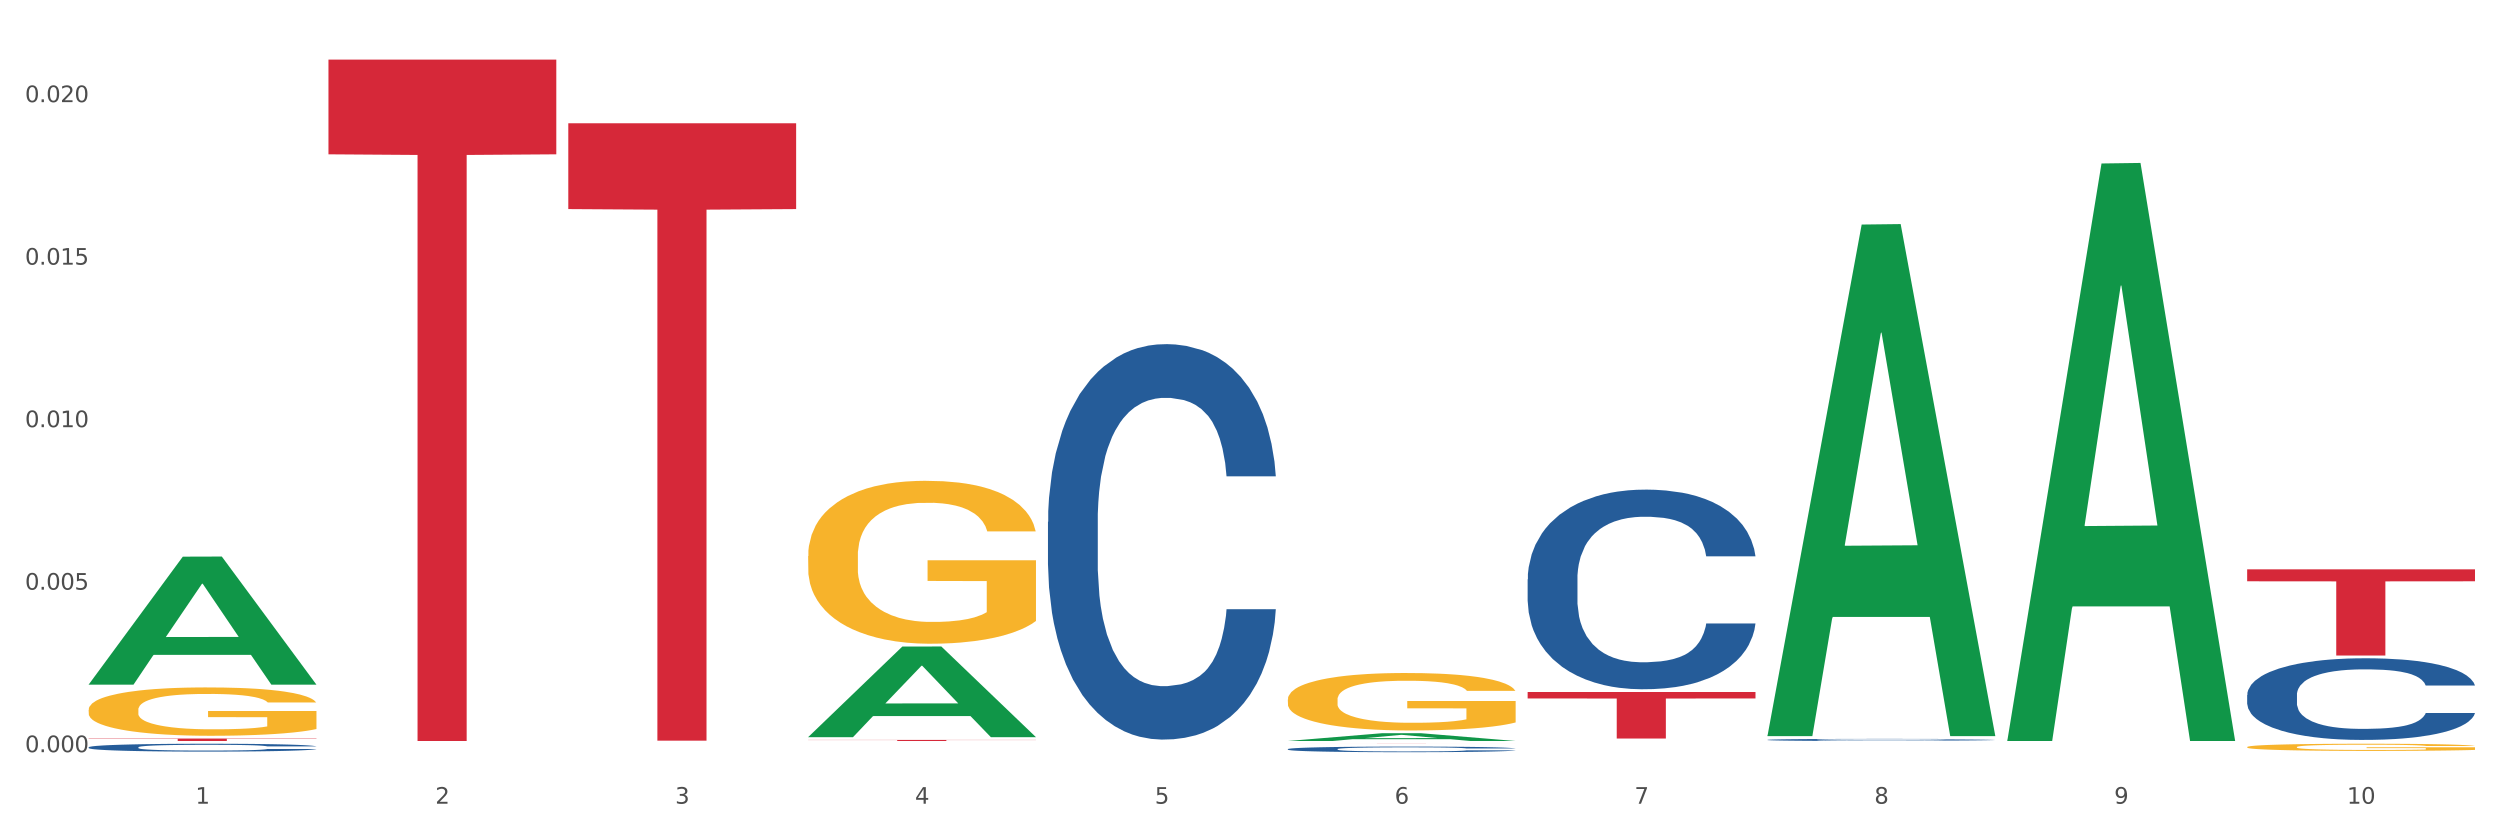 <?xml version="1.0" encoding="utf-8" standalone="no"?>
<!DOCTYPE svg PUBLIC "-//W3C//DTD SVG 1.1//EN"
  "http://www.w3.org/Graphics/SVG/1.1/DTD/svg11.dtd">
<svg xmlns:xlink="http://www.w3.org/1999/xlink" width="1080pt" height="360pt" viewBox="0 0 1080 360" xmlns="http://www.w3.org/2000/svg" version="1.1">
 <rect x="0" y="0" width="1080" height="360" fill="#333333" stroke="none"/>
 <defs>
  <style type="text/css">*{stroke-linejoin: round; stroke-linecap: butt}</style>
 </defs>
 <g id="figure_1">
  <g id="patch_1">
   <path d="M 0 360 
L 1080 360 
L 1080 0 
L 0 0 
z
" style="fill: #ffffff; stroke: #ffffff; stroke-linejoin: miter"/>
  </g>
  <g id="axes_1">
   <g id="matplotlib.axis_1">
    <g id="xtick_1">
     <g id="text_1">
      <!-- 1 -->
      <g style="fill: #4d4d4d" transform="translate(84.444 347.204) scale(0.096 -0.096)">
       <defs>
        <path id="DejaVuSans-31" d="M 794 531 
L 1825 531 
L 1825 4091 
L 703 3866 
L 703 4441 
L 1819 4666 
L 2450 4666 
L 2450 531 
L 3481 531 
L 3481 0 
L 794 0 
L 794 531 
z
" transform="scale(0.016)"/>
       </defs>
       <use xlink:href="#DejaVuSans-31"/>
      </g>
     </g>
    </g>
    <g id="xtick_2">
     <g id="text_2">
      <!-- 2 -->
      <g style="fill: #4d4d4d" transform="translate(188.053 347.204) scale(0.096 -0.096)">
       <defs>
        <path id="DejaVuSans-32" d="M 1228 531 
L 3431 531 
L 3431 0 
L 469 0 
L 469 531 
Q 828 903 1448 1529 
Q 2069 2156 2228 2338 
Q 2531 2678 2651 2914 
Q 2772 3150 2772 3378 
Q 2772 3750 2511 3984 
Q 2250 4219 1831 4219 
Q 1534 4219 1204 4116 
Q 875 4013 500 3803 
L 500 4441 
Q 881 4594 1212 4672 
Q 1544 4750 1819 4750 
Q 2544 4750 2975 4387 
Q 3406 4025 3406 3419 
Q 3406 3131 3298 2873 
Q 3191 2616 2906 2266 
Q 2828 2175 2409 1742 
Q 1991 1309 1228 531 
z
" transform="scale(0.016)"/>
       </defs>
       <use xlink:href="#DejaVuSans-32"/>
      </g>
     </g>
    </g>
    <g id="xtick_3">
     <g id="text_3">
      <!-- 3 -->
      <g style="fill: #4d4d4d" transform="translate(291.663 347.204) scale(0.096 -0.096)">
       <defs>
        <path id="DejaVuSans-33" d="M 2597 2516 
Q 3050 2419 3304 2112 
Q 3559 1806 3559 1356 
Q 3559 666 3084 287 
Q 2609 -91 1734 -91 
Q 1441 -91 1130 -33 
Q 819 25 488 141 
L 488 750 
Q 750 597 1062 519 
Q 1375 441 1716 441 
Q 2309 441 2620 675 
Q 2931 909 2931 1356 
Q 2931 1769 2642 2001 
Q 2353 2234 1838 2234 
L 1294 2234 
L 1294 2753 
L 1863 2753 
Q 2328 2753 2575 2939 
Q 2822 3125 2822 3475 
Q 2822 3834 2567 4026 
Q 2313 4219 1838 4219 
Q 1578 4219 1281 4162 
Q 984 4106 628 3988 
L 628 4550 
Q 988 4650 1302 4700 
Q 1616 4750 1894 4750 
Q 2613 4750 3031 4423 
Q 3450 4097 3450 3541 
Q 3450 3153 3228 2886 
Q 3006 2619 2597 2516 
z
" transform="scale(0.016)"/>
       </defs>
       <use xlink:href="#DejaVuSans-33"/>
      </g>
     </g>
    </g>
    <g id="xtick_4">
     <g id="text_4">
      <!-- 4 -->
      <g style="fill: #4d4d4d" transform="translate(395.273 347.204) scale(0.096 -0.096)">
       <defs>
        <path id="DejaVuSans-34" d="M 2419 4116 
L 825 1625 
L 2419 1625 
L 2419 4116 
z
M 2253 4666 
L 3047 4666 
L 3047 1625 
L 3713 1625 
L 3713 1100 
L 3047 1100 
L 3047 0 
L 2419 0 
L 2419 1100 
L 313 1100 
L 313 1709 
L 2253 4666 
z
" transform="scale(0.016)"/>
       </defs>
       <use xlink:href="#DejaVuSans-34"/>
      </g>
     </g>
    </g>
    <g id="xtick_5">
     <g id="text_5">
      <!-- 5 -->
      <g style="fill: #4d4d4d" transform="translate(498.883 347.204) scale(0.096 -0.096)">
       <defs>
        <path id="DejaVuSans-35" d="M 691 4666 
L 3169 4666 
L 3169 4134 
L 1269 4134 
L 1269 2991 
Q 1406 3038 1543 3061 
Q 1681 3084 1819 3084 
Q 2600 3084 3056 2656 
Q 3513 2228 3513 1497 
Q 3513 744 3044 326 
Q 2575 -91 1722 -91 
Q 1428 -91 1123 -41 
Q 819 9 494 109 
L 494 744 
Q 775 591 1075 516 
Q 1375 441 1709 441 
Q 2250 441 2565 725 
Q 2881 1009 2881 1497 
Q 2881 1984 2565 2268 
Q 2250 2553 1709 2553 
Q 1456 2553 1204 2497 
Q 953 2441 691 2322 
L 691 4666 
z
" transform="scale(0.016)"/>
       </defs>
       <use xlink:href="#DejaVuSans-35"/>
      </g>
     </g>
    </g>
    <g id="xtick_6">
     <g id="text_6">
      <!-- 6 -->
      <g style="fill: #4d4d4d" transform="translate(602.492 347.204) scale(0.096 -0.096)">
       <defs>
        <path id="DejaVuSans-36" d="M 2113 2584 
Q 1688 2584 1439 2293 
Q 1191 2003 1191 1497 
Q 1191 994 1439 701 
Q 1688 409 2113 409 
Q 2538 409 2786 701 
Q 3034 994 3034 1497 
Q 3034 2003 2786 2293 
Q 2538 2584 2113 2584 
z
M 3366 4563 
L 3366 3988 
Q 3128 4100 2886 4159 
Q 2644 4219 2406 4219 
Q 1781 4219 1451 3797 
Q 1122 3375 1075 2522 
Q 1259 2794 1537 2939 
Q 1816 3084 2150 3084 
Q 2853 3084 3261 2657 
Q 3669 2231 3669 1497 
Q 3669 778 3244 343 
Q 2819 -91 2113 -91 
Q 1303 -91 875 529 
Q 447 1150 447 2328 
Q 447 3434 972 4092 
Q 1497 4750 2381 4750 
Q 2619 4750 2861 4703 
Q 3103 4656 3366 4563 
z
" transform="scale(0.016)"/>
       </defs>
       <use xlink:href="#DejaVuSans-36"/>
      </g>
     </g>
    </g>
    <g id="xtick_7">
     <g id="text_7">
      <!-- 7 -->
      <g style="fill: #4d4d4d" transform="translate(706.102 347.204) scale(0.096 -0.096)">
       <defs>
        <path id="DejaVuSans-37" d="M 525 4666 
L 3525 4666 
L 3525 4397 
L 1831 0 
L 1172 0 
L 2766 4134 
L 525 4134 
L 525 4666 
z
" transform="scale(0.016)"/>
       </defs>
       <use xlink:href="#DejaVuSans-37"/>
      </g>
     </g>
    </g>
    <g id="xtick_8">
     <g id="text_8">
      <!-- 8 -->
      <g style="fill: #4d4d4d" transform="translate(809.712 347.204) scale(0.096 -0.096)">
       <defs>
        <path id="DejaVuSans-38" d="M 2034 2216 
Q 1584 2216 1326 1975 
Q 1069 1734 1069 1313 
Q 1069 891 1326 650 
Q 1584 409 2034 409 
Q 2484 409 2743 651 
Q 3003 894 3003 1313 
Q 3003 1734 2745 1975 
Q 2488 2216 2034 2216 
z
M 1403 2484 
Q 997 2584 770 2862 
Q 544 3141 544 3541 
Q 544 4100 942 4425 
Q 1341 4750 2034 4750 
Q 2731 4750 3128 4425 
Q 3525 4100 3525 3541 
Q 3525 3141 3298 2862 
Q 3072 2584 2669 2484 
Q 3125 2378 3379 2068 
Q 3634 1759 3634 1313 
Q 3634 634 3220 271 
Q 2806 -91 2034 -91 
Q 1263 -91 848 271 
Q 434 634 434 1313 
Q 434 1759 690 2068 
Q 947 2378 1403 2484 
z
M 1172 3481 
Q 1172 3119 1398 2916 
Q 1625 2713 2034 2713 
Q 2441 2713 2670 2916 
Q 2900 3119 2900 3481 
Q 2900 3844 2670 4047 
Q 2441 4250 2034 4250 
Q 1625 4250 1398 4047 
Q 1172 3844 1172 3481 
z
" transform="scale(0.016)"/>
       </defs>
       <use xlink:href="#DejaVuSans-38"/>
      </g>
     </g>
    </g>
    <g id="xtick_9">
     <g id="text_9">
      <!-- 9 -->
      <g style="fill: #4d4d4d" transform="translate(913.322 347.204) scale(0.096 -0.096)">
       <defs>
        <path id="DejaVuSans-39" d="M 703 97 
L 703 672 
Q 941 559 1184 500 
Q 1428 441 1663 441 
Q 2288 441 2617 861 
Q 2947 1281 2994 2138 
Q 2813 1869 2534 1725 
Q 2256 1581 1919 1581 
Q 1219 1581 811 2004 
Q 403 2428 403 3163 
Q 403 3881 828 4315 
Q 1253 4750 1959 4750 
Q 2769 4750 3195 4129 
Q 3622 3509 3622 2328 
Q 3622 1225 3098 567 
Q 2575 -91 1691 -91 
Q 1453 -91 1209 -44 
Q 966 3 703 97 
z
M 1959 2075 
Q 2384 2075 2632 2365 
Q 2881 2656 2881 3163 
Q 2881 3666 2632 3958 
Q 2384 4250 1959 4250 
Q 1534 4250 1286 3958 
Q 1038 3666 1038 3163 
Q 1038 2656 1286 2365 
Q 1534 2075 1959 2075 
z
" transform="scale(0.016)"/>
       </defs>
       <use xlink:href="#DejaVuSans-39"/>
      </g>
     </g>
    </g>
    <g id="xtick_10">
     <g id="text_10">
      <!-- 10 -->
      <g style="fill: #4d4d4d" transform="translate(1013.877 347.204) scale(0.096 -0.096)">
       <defs>
        <path id="DejaVuSans-30" d="M 2034 4250 
Q 1547 4250 1301 3770 
Q 1056 3291 1056 2328 
Q 1056 1369 1301 889 
Q 1547 409 2034 409 
Q 2525 409 2770 889 
Q 3016 1369 3016 2328 
Q 3016 3291 2770 3770 
Q 2525 4250 2034 4250 
z
M 2034 4750 
Q 2819 4750 3233 4129 
Q 3647 3509 3647 2328 
Q 3647 1150 3233 529 
Q 2819 -91 2034 -91 
Q 1250 -91 836 529 
Q 422 1150 422 2328 
Q 422 3509 836 4129 
Q 1250 4750 2034 4750 
z
" transform="scale(0.016)"/>
       </defs>
       <use xlink:href="#DejaVuSans-31"/>
       <use xlink:href="#DejaVuSans-30" transform="translate(63.623 0)"/>
      </g>
     </g>
    </g>
    <g id="xtick_11"/>
    <g id="xtick_12"/>
    <g id="xtick_13"/>
    <g id="xtick_14"/>
    <g id="xtick_15"/>
    <g id="xtick_16"/>
    <g id="xtick_17"/>
    <g id="xtick_18"/>
    <g id="xtick_19"/>
   </g>
   <g id="matplotlib.axis_2">
    <g id="ytick_1">
     <g id="text_11">
      <!-- 0.000 -->
      <g style="fill: #4d4d4d" transform="translate(10.8 324.943) scale(0.096 -0.096)">
       <defs>
        <path id="DejaVuSans-2e" d="M 684 794 
L 1344 794 
L 1344 0 
L 684 0 
L 684 794 
z
" transform="scale(0.016)"/>
       </defs>
       <use xlink:href="#DejaVuSans-30"/>
       <use xlink:href="#DejaVuSans-2e" transform="translate(63.623 0)"/>
       <use xlink:href="#DejaVuSans-30" transform="translate(95.41 0)"/>
       <use xlink:href="#DejaVuSans-30" transform="translate(159.033 0)"/>
       <use xlink:href="#DejaVuSans-30" transform="translate(222.656 0)"/>
      </g>
     </g>
    </g>
    <g id="ytick_2">
     <g id="text_12">
      <!-- 0.005 -->
      <g style="fill: #4d4d4d" transform="translate(10.8 254.741) scale(0.096 -0.096)">
       <use xlink:href="#DejaVuSans-30"/>
       <use xlink:href="#DejaVuSans-2e" transform="translate(63.623 0)"/>
       <use xlink:href="#DejaVuSans-30" transform="translate(95.41 0)"/>
       <use xlink:href="#DejaVuSans-30" transform="translate(159.033 0)"/>
       <use xlink:href="#DejaVuSans-35" transform="translate(222.656 0)"/>
      </g>
     </g>
    </g>
    <g id="ytick_3">
     <g id="text_13">
      <!-- 0.010 -->
      <g style="fill: #4d4d4d" transform="translate(10.8 184.539) scale(0.096 -0.096)">
       <use xlink:href="#DejaVuSans-30"/>
       <use xlink:href="#DejaVuSans-2e" transform="translate(63.623 0)"/>
       <use xlink:href="#DejaVuSans-30" transform="translate(95.41 0)"/>
       <use xlink:href="#DejaVuSans-31" transform="translate(159.033 0)"/>
       <use xlink:href="#DejaVuSans-30" transform="translate(222.656 0)"/>
      </g>
     </g>
    </g>
    <g id="ytick_4">
     <g id="text_14">
      <!-- 0.015 -->
      <g style="fill: #4d4d4d" transform="translate(10.8 114.336) scale(0.096 -0.096)">
       <use xlink:href="#DejaVuSans-30"/>
       <use xlink:href="#DejaVuSans-2e" transform="translate(63.623 0)"/>
       <use xlink:href="#DejaVuSans-30" transform="translate(95.41 0)"/>
       <use xlink:href="#DejaVuSans-31" transform="translate(159.033 0)"/>
       <use xlink:href="#DejaVuSans-35" transform="translate(222.656 0)"/>
      </g>
     </g>
    </g>
    <g id="ytick_5">
     <g id="text_15">
      <!-- 0.020 -->
      <g style="fill: #4d4d4d" transform="translate(10.8 44.134) scale(0.096 -0.096)">
       <use xlink:href="#DejaVuSans-30"/>
       <use xlink:href="#DejaVuSans-2e" transform="translate(63.623 0)"/>
       <use xlink:href="#DejaVuSans-30" transform="translate(95.41 0)"/>
       <use xlink:href="#DejaVuSans-32" transform="translate(159.033 0)"/>
       <use xlink:href="#DejaVuSans-30" transform="translate(222.656 0)"/>
      </g>
     </g>
    </g>
    <g id="ytick_6"/>
    <g id="ytick_7"/>
    <g id="ytick_8"/>
    <g id="ytick_9"/>
   </g>
   <g id="PolyCollection_1">
    <path d="M 38.283 295.681 
L 38.384 295.629 
L 78.974 240.476 
L 95.818 240.424 
L 136.712 295.785 
L 117.229 295.785 
L 108.401 282.893 
L 66.493 282.893 
L 66.188 283.101 
L 57.664 295.785 
L 38.283 295.785 
L 38.283 295.681 
L 71.769 275.2 
L 103.125 275.148 
L 87.599 252.224 
L 87.396 252.12 
L 87.193 252.276 
L 71.668 275.148 
L 71.769 275.2 
L 38.283 295.681 
z
" clip-path="url(#pe715737f94)" style="fill: #109648"/>
    <path d="M 556.332 323.614 
L 556.448 323.611 
L 556.448 323.549 
L 556.797 323.465 
L 558.077 323.31 
L 559.706 323.193 
L 562.498 323.055 
L 564.011 322.998 
L 565.989 322.933 
L 570.061 322.829 
L 574.715 322.741 
L 577.972 322.692 
L 580.415 322.661 
L 585.884 322.606 
L 589.025 322.581 
L 592.283 322.561 
L 595.075 322.548 
L 599.729 322.532 
L 603.452 322.526 
L 607.757 322.524 
L 611.364 322.526 
L 616.134 322.535 
L 623.115 322.561 
L 625.791 322.577 
L 629.397 322.603 
L 633.121 322.639 
L 636.146 322.674 
L 639.636 322.725 
L 643.243 322.792 
L 646.733 322.876 
L 649.176 322.953 
L 651.154 323.035 
L 652.899 323.135 
L 654.179 323.244 
L 654.761 323.334 
L 633.47 323.334 
L 632.888 323.252 
L 631.724 323.164 
L 630.561 323.104 
L 629.281 323.055 
L 627.303 323 
L 625.558 322.964 
L 622.649 322.922 
L 619.973 322.896 
L 617.763 322.88 
L 615.087 322.867 
L 609.386 322.854 
L 605.314 322.854 
L 602.754 322.858 
L 599.613 322.869 
L 596.937 322.885 
L 593.795 322.911 
L 591.352 322.94 
L 588.909 322.978 
L 587.513 323.004 
L 585.418 323.053 
L 584.022 323.093 
L 582.161 323.162 
L 581.114 323.21 
L 579.252 323.337 
L 578.438 323.43 
L 578.089 323.494 
L 577.856 323.565 
L 577.856 323.91 
L 578.554 324.066 
L 579.136 324.132 
L 580.066 324.207 
L 581.812 324.305 
L 584.371 324.4 
L 587.047 324.469 
L 589.258 324.511 
L 591.352 324.542 
L 593.446 324.566 
L 596.006 324.588 
L 598.1 324.602 
L 601.242 324.615 
L 604.965 324.622 
L 607.873 324.622 
L 613.807 324.611 
L 616.483 324.599 
L 619.043 324.584 
L 621.835 324.56 
L 624.045 324.533 
L 625.325 324.513 
L 627.42 324.471 
L 629.048 324.427 
L 630.445 324.376 
L 631.375 324.331 
L 632.422 324.265 
L 633.237 324.19 
L 633.47 324.15 
L 654.761 324.15 
L 654.296 324.229 
L 653.481 324.307 
L 651.852 324.411 
L 650.573 324.471 
L 648.595 324.544 
L 646.5 324.606 
L 643.592 324.675 
L 640.916 324.726 
L 638.123 324.77 
L 635.098 324.81 
L 629.63 324.865 
L 627.652 324.881 
L 623.464 324.907 
L 620.206 324.923 
L 615.436 324.938 
L 610.549 324.947 
L 605.43 324.95 
L 600.893 324.945 
L 595.89 324.932 
L 592.748 324.918 
L 589.258 324.899 
L 585.186 324.868 
L 581.346 324.83 
L 577.74 324.786 
L 574.365 324.735 
L 571.224 324.677 
L 567.152 324.582 
L 564.127 324.489 
L 561.916 324.402 
L 560.404 324.329 
L 558.891 324.236 
L 558.077 324.172 
L 556.797 324.017 
L 556.332 323.873 
L 556.332 323.614 
z
" clip-path="url(#pe715737f94)" style="fill: #255c99"/>
    <path d="M 38.283 306.621 
L 38.399 306.602 
L 38.399 305.915 
L 38.632 305.323 
L 39.794 303.892 
L 41.537 302.71 
L 42.815 302.08 
L 44.093 301.565 
L 45.604 301.05 
L 47.464 300.515 
L 50.834 299.733 
L 52.925 299.333 
L 55.482 298.913 
L 60.13 298.302 
L 63.5 297.959 
L 66.987 297.673 
L 72.681 297.329 
L 76.4 297.177 
L 80.351 297.062 
L 85.115 296.986 
L 88.718 296.967 
L 96.62 297.024 
L 103.36 297.196 
L 106.614 297.329 
L 110.798 297.558 
L 113.006 297.711 
L 116.608 298.016 
L 120.327 298.417 
L 122.883 298.76 
L 126.718 299.409 
L 129.623 300.058 
L 132.296 300.859 
L 133.691 301.412 
L 134.737 301.927 
L 135.666 302.519 
L 136.596 303.454 
L 115.678 303.454 
L 114.865 302.786 
L 113.587 302.156 
L 111.727 301.546 
L 110.1 301.164 
L 107.311 300.687 
L 104.755 300.382 
L 102.082 300.153 
L 98.828 299.962 
L 96.271 299.867 
L 92.669 299.79 
L 85.58 299.81 
L 80.816 299.962 
L 77.562 300.153 
L 75.47 300.325 
L 73.611 300.515 
L 71.519 300.783 
L 69.078 301.183 
L 67.335 301.546 
L 65.592 302.004 
L 64.198 302.462 
L 62.919 302.996 
L 61.873 303.568 
L 61.06 304.16 
L 60.363 304.885 
L 59.782 306.087 
L 59.782 308.7 
L 60.014 309.292 
L 60.595 310.074 
L 61.292 310.666 
L 62.455 311.372 
L 63.5 311.849 
L 65.476 312.535 
L 67.684 313.108 
L 69.427 313.47 
L 71.17 313.776 
L 74.192 314.195 
L 77.562 314.539 
L 80.467 314.749 
L 84.418 314.939 
L 87.091 315.016 
L 89.415 315.054 
L 95.109 315.054 
L 99.177 314.997 
L 103.709 314.863 
L 107.195 314.691 
L 110.1 314.482 
L 113.354 314.138 
L 115.446 313.814 
L 115.446 309.826 
L 89.88 309.807 
L 89.88 307.155 
L 136.712 307.155 
L 136.712 314.939 
L 134.737 315.34 
L 132.529 315.703 
L 130.205 316.027 
L 126.718 316.428 
L 122.535 316.809 
L 118.816 317.076 
L 114.865 317.305 
L 110.217 317.515 
L 104.174 317.706 
L 100.455 317.782 
L 95.807 317.84 
L 90.345 317.859 
L 85.58 317.82 
L 80.932 317.725 
L 76.051 317.553 
L 71.286 317.305 
L 67.684 317.057 
L 64.081 316.752 
L 60.247 316.351 
L 57.225 315.97 
L 54.901 315.626 
L 52.344 315.187 
L 49.555 314.615 
L 47.464 314.1 
L 45.604 313.566 
L 43.629 312.879 
L 42.234 312.287 
L 40.84 311.543 
L 40.026 310.99 
L 39.096 310.131 
L 38.399 308.929 
L 38.283 306.621 
z
" clip-path="url(#pe715737f94)" style="fill: #f7b32b"/>
    <path d="M 763.551 319.611 
L 763.668 319.61 
L 763.668 319.587 
L 764.017 319.555 
L 765.296 319.497 
L 766.925 319.452 
L 769.718 319.401 
L 771.23 319.379 
L 773.208 319.355 
L 777.28 319.316 
L 781.934 319.282 
L 785.192 319.264 
L 787.635 319.252 
L 793.103 319.232 
L 796.245 319.222 
L 799.502 319.215 
L 802.295 319.21 
L 806.949 319.204 
L 810.672 319.202 
L 814.976 319.201 
L 818.583 319.202 
L 823.353 319.205 
L 830.334 319.215 
L 833.01 319.221 
L 836.617 319.231 
L 840.34 319.244 
L 843.365 319.257 
L 846.855 319.277 
L 850.462 319.302 
L 853.953 319.333 
L 856.396 319.362 
L 858.374 319.393 
L 860.119 319.431 
L 861.399 319.472 
L 861.981 319.506 
L 840.689 319.506 
L 840.107 319.475 
L 838.944 319.442 
L 837.78 319.419 
L 836.501 319.401 
L 834.523 319.38 
L 832.777 319.367 
L 829.869 319.351 
L 827.193 319.341 
L 824.982 319.335 
L 822.306 319.33 
L 816.605 319.325 
L 812.533 319.325 
L 809.974 319.327 
L 806.832 319.331 
L 804.156 319.337 
L 801.015 319.347 
L 798.572 319.357 
L 796.128 319.372 
L 794.732 319.382 
L 792.638 319.4 
L 791.242 319.415 
L 789.38 319.441 
L 788.333 319.459 
L 786.472 319.507 
L 785.657 319.542 
L 785.308 319.566 
L 785.075 319.593 
L 785.075 319.723 
L 785.773 319.781 
L 786.355 319.806 
L 787.286 319.834 
L 789.031 319.871 
L 791.591 319.907 
L 794.267 319.933 
L 796.477 319.948 
L 798.572 319.96 
L 800.666 319.969 
L 803.225 319.978 
L 805.32 319.983 
L 808.461 319.988 
L 812.184 319.99 
L 815.093 319.99 
L 821.026 319.986 
L 823.702 319.982 
L 826.262 319.976 
L 829.054 319.967 
L 831.265 319.957 
L 832.545 319.949 
L 834.639 319.933 
L 836.268 319.917 
L 837.664 319.898 
L 838.595 319.881 
L 839.642 319.856 
L 840.456 319.828 
L 840.689 319.813 
L 861.981 319.813 
L 861.515 319.843 
L 860.701 319.872 
L 859.072 319.911 
L 857.792 319.933 
L 855.814 319.961 
L 853.72 319.984 
L 850.811 320.01 
L 848.135 320.029 
L 845.343 320.046 
L 842.318 320.061 
L 836.85 320.082 
L 834.872 320.088 
L 830.683 320.098 
L 827.426 320.104 
L 822.655 320.109 
L 817.769 320.113 
L 812.65 320.114 
L 808.112 320.112 
L 803.109 320.107 
L 799.968 320.102 
L 796.477 320.094 
L 792.405 320.083 
L 788.566 320.069 
L 784.959 320.052 
L 781.585 320.033 
L 778.444 320.011 
L 774.371 319.975 
L 771.346 319.94 
L 769.136 319.908 
L 767.623 319.88 
L 766.111 319.845 
L 765.296 319.821 
L 764.017 319.763 
L 763.551 319.708 
L 763.551 319.611 
z
" clip-path="url(#pe715737f94)" style="fill: #255c99"/>
    <path d="M 970.771 300.221 
L 970.887 300.188 
L 970.887 299.286 
L 971.236 298.062 
L 972.516 295.807 
L 974.145 294.099 
L 976.937 292.102 
L 978.45 291.264 
L 980.428 290.33 
L 984.5 288.816 
L 989.154 287.527 
L 992.411 286.818 
L 994.854 286.367 
L 1000.323 285.562 
L 1003.464 285.208 
L 1006.722 284.918 
L 1009.514 284.724 
L 1014.168 284.499 
L 1017.891 284.402 
L 1022.196 284.37 
L 1025.803 284.402 
L 1030.573 284.531 
L 1037.554 284.918 
L 1040.23 285.143 
L 1043.836 285.53 
L 1047.56 286.045 
L 1050.585 286.561 
L 1054.075 287.302 
L 1057.682 288.268 
L 1061.172 289.492 
L 1063.615 290.62 
L 1065.593 291.812 
L 1067.338 293.262 
L 1068.618 294.84 
L 1069.2 296.161 
L 1047.909 296.161 
L 1047.327 294.969 
L 1046.163 293.681 
L 1045 292.811 
L 1043.72 292.102 
L 1041.742 291.297 
L 1039.997 290.781 
L 1037.088 290.169 
L 1034.412 289.782 
L 1032.202 289.557 
L 1029.526 289.364 
L 1023.825 289.17 
L 1019.753 289.17 
L 1017.193 289.235 
L 1014.052 289.396 
L 1011.376 289.621 
L 1008.234 290.008 
L 1005.791 290.427 
L 1003.348 290.974 
L 1001.952 291.361 
L 999.857 292.07 
L 998.461 292.65 
L 996.6 293.648 
L 995.553 294.357 
L 993.691 296.193 
L 992.877 297.547 
L 992.528 298.481 
L 992.295 299.512 
L 992.295 304.538 
L 992.993 306.793 
L 993.575 307.759 
L 994.505 308.855 
L 996.251 310.272 
L 998.81 311.657 
L 1001.486 312.656 
L 1003.697 313.268 
L 1005.791 313.719 
L 1007.885 314.074 
L 1010.445 314.396 
L 1012.539 314.589 
L 1015.681 314.782 
L 1019.404 314.879 
L 1022.312 314.879 
L 1028.246 314.718 
L 1030.922 314.557 
L 1033.482 314.331 
L 1036.274 313.977 
L 1038.484 313.59 
L 1039.764 313.3 
L 1041.859 312.688 
L 1043.487 312.044 
L 1044.884 311.303 
L 1045.814 310.659 
L 1046.861 309.692 
L 1047.676 308.597 
L 1047.909 308.017 
L 1069.2 308.017 
L 1068.735 309.177 
L 1067.92 310.304 
L 1066.291 311.818 
L 1065.012 312.688 
L 1063.034 313.751 
L 1060.939 314.654 
L 1058.031 315.652 
L 1055.355 316.393 
L 1052.562 317.038 
L 1049.537 317.617 
L 1044.069 318.423 
L 1042.091 318.648 
L 1037.903 319.035 
L 1034.645 319.261 
L 1029.875 319.486 
L 1024.988 319.615 
L 1019.869 319.647 
L 1015.332 319.583 
L 1010.329 319.389 
L 1007.187 319.196 
L 1003.697 318.906 
L 999.625 318.455 
L 995.785 317.907 
L 992.179 317.263 
L 988.804 316.522 
L 985.663 315.684 
L 981.591 314.299 
L 978.566 312.946 
L 976.355 311.69 
L 974.843 310.626 
L 973.33 309.273 
L 972.516 308.339 
L 971.236 306.084 
L 970.771 303.99 
L 970.771 300.221 
z
" clip-path="url(#pe715737f94)" style="fill: #255c99"/>
    <path d="M 970.771 245.941 
L 1069.2 245.941 
L 1069.2 251.117 
L 1030.481 251.152 
L 1030.481 283.188 
L 1009.256 283.188 
L 1009.256 251.152 
L 970.771 251.117 
L 970.771 245.976 
L 970.771 245.941 
z
" clip-path="url(#pe715737f94)" style="fill: #d62839"/>
    <path d="M 659.941 298.944 
L 758.371 298.944 
L 758.371 301.739 
L 719.652 301.758 
L 719.652 319.061 
L 698.427 319.061 
L 698.427 301.758 
L 659.941 301.739 
L 659.941 298.962 
L 659.941 298.944 
z
" clip-path="url(#pe715737f94)" style="fill: #d62839"/>
    <path d="M 452.722 225.424 
L 452.838 225.268 
L 452.838 220.899 
L 453.187 214.971 
L 454.467 204.049 
L 456.096 195.78 
L 458.888 186.106 
L 460.401 182.049 
L 462.379 177.525 
L 466.451 170.192 
L 471.105 163.951 
L 474.362 160.518 
L 476.806 158.334 
L 482.274 154.433 
L 485.415 152.717 
L 488.673 151.313 
L 491.465 150.377 
L 496.119 149.284 
L 499.842 148.816 
L 504.147 148.66 
L 507.754 148.816 
L 512.524 149.44 
L 519.505 151.313 
L 522.181 152.405 
L 525.788 154.277 
L 529.511 156.774 
L 532.536 159.27 
L 536.026 162.859 
L 539.633 167.539 
L 543.123 173.468 
L 545.567 178.929 
L 547.545 184.702 
L 549.29 191.723 
L 550.57 199.368 
L 551.151 205.765 
L 529.86 205.765 
L 529.278 199.992 
L 528.115 193.751 
L 526.951 189.539 
L 525.671 186.106 
L 523.693 182.206 
L 521.948 179.709 
L 519.04 176.745 
L 516.364 174.872 
L 514.153 173.78 
L 511.477 172.844 
L 505.776 171.908 
L 501.704 171.908 
L 499.144 172.22 
L 496.003 173 
L 493.327 174.092 
L 490.186 175.965 
L 487.742 177.993 
L 485.299 180.645 
L 483.903 182.518 
L 481.809 185.95 
L 480.412 188.759 
L 478.551 193.595 
L 477.504 197.028 
L 475.642 205.921 
L 474.828 212.474 
L 474.479 216.999 
L 474.246 221.992 
L 474.246 246.331 
L 474.944 257.253 
L 475.526 261.934 
L 476.457 267.239 
L 478.202 274.104 
L 480.762 280.813 
L 483.438 285.65 
L 485.648 288.614 
L 487.742 290.798 
L 489.837 292.515 
L 492.396 294.075 
L 494.49 295.011 
L 497.632 295.947 
L 501.355 296.415 
L 504.264 296.415 
L 510.197 295.635 
L 512.873 294.855 
L 515.433 293.763 
L 518.225 292.047 
L 520.436 290.174 
L 521.716 288.77 
L 523.81 285.806 
L 525.439 282.685 
L 526.835 279.097 
L 527.766 275.976 
L 528.813 271.295 
L 529.627 265.99 
L 529.86 263.182 
L 551.151 263.182 
L 550.686 268.799 
L 549.871 274.26 
L 548.243 281.593 
L 546.963 285.806 
L 544.985 290.954 
L 542.891 295.323 
L 539.982 300.16 
L 537.306 303.748 
L 534.514 306.869 
L 531.489 309.677 
L 526.02 313.578 
L 524.042 314.67 
L 519.854 316.542 
L 516.596 317.634 
L 511.826 318.727 
L 506.94 319.351 
L 501.82 319.507 
L 497.283 319.195 
L 492.28 318.259 
L 489.138 317.322 
L 485.648 315.918 
L 481.576 313.734 
L 477.737 311.081 
L 474.13 307.961 
L 470.756 304.372 
L 467.614 300.316 
L 463.542 293.607 
L 460.517 287.054 
L 458.307 280.969 
L 456.794 275.82 
L 455.282 269.267 
L 454.467 264.742 
L 453.187 253.821 
L 452.722 243.679 
L 452.722 225.424 
z
" clip-path="url(#pe715737f94)" style="fill: #255c99"/>
    <path d="M 556.332 321.296 
L 654.761 321.296 
L 654.761 321.302 
L 616.042 321.302 
L 616.042 321.341 
L 594.817 321.341 
L 594.817 321.302 
L 556.332 321.302 
L 556.332 321.296 
L 556.332 321.296 
z
" clip-path="url(#pe715737f94)" style="fill: #d62839"/>
    <path d="M 245.502 53.259 
L 343.932 53.259 
L 343.932 90.322 
L 305.213 90.572 
L 305.213 319.961 
L 283.988 319.961 
L 283.988 90.572 
L 245.502 90.322 
L 245.502 53.509 
L 245.502 53.259 
z
" clip-path="url(#pe715737f94)" style="fill: #d62839"/>
    <path d="M 141.893 25.759 
L 240.322 25.759 
L 240.322 66.665 
L 201.603 66.941 
L 201.603 320.114 
L 180.378 320.114 
L 180.378 66.941 
L 141.893 66.665 
L 141.893 26.036 
L 141.893 25.759 
z
" clip-path="url(#pe715737f94)" style="fill: #d62839"/>
    <path d="M 38.283 319.041 
L 136.712 319.041 
L 136.712 319.19 
L 97.994 319.191 
L 97.994 320.114 
L 76.768 320.114 
L 76.768 319.191 
L 38.283 319.19 
L 38.283 319.042 
L 38.283 319.041 
z
" clip-path="url(#pe715737f94)" style="fill: #d62839"/>
    <path d="M 970.771 322.728 
L 970.887 322.725 
L 970.887 322.623 
L 971.119 322.536 
L 972.281 322.323 
L 974.025 322.148 
L 975.303 322.054 
L 976.581 321.978 
L 978.092 321.902 
L 979.951 321.822 
L 983.321 321.706 
L 985.413 321.647 
L 987.97 321.584 
L 992.618 321.494 
L 995.988 321.443 
L 999.474 321.4 
L 1005.169 321.349 
L 1008.887 321.327 
L 1012.838 321.31 
L 1017.603 321.298 
L 1021.206 321.296 
L 1029.108 321.304 
L 1035.848 321.33 
L 1039.102 321.349 
L 1043.285 321.383 
L 1045.493 321.406 
L 1049.096 321.451 
L 1052.814 321.511 
L 1055.371 321.562 
L 1059.206 321.658 
L 1062.111 321.754 
L 1064.784 321.873 
L 1066.179 321.955 
L 1067.224 322.032 
L 1068.154 322.12 
L 1069.084 322.258 
L 1048.166 322.258 
L 1047.353 322.159 
L 1046.074 322.066 
L 1044.215 321.975 
L 1042.588 321.918 
L 1039.799 321.848 
L 1037.242 321.802 
L 1034.57 321.768 
L 1031.316 321.74 
L 1028.759 321.726 
L 1025.157 321.715 
L 1018.068 321.717 
L 1013.303 321.74 
L 1010.049 321.768 
L 1007.958 321.794 
L 1006.098 321.822 
L 1004.007 321.862 
L 1001.566 321.921 
L 999.823 321.975 
L 998.08 322.043 
L 996.685 322.111 
L 995.407 322.19 
L 994.361 322.275 
L 993.548 322.363 
L 992.851 322.471 
L 992.269 322.649 
L 992.269 323.037 
L 992.502 323.125 
L 993.083 323.241 
L 993.78 323.328 
L 994.942 323.433 
L 995.988 323.504 
L 997.964 323.606 
L 1000.172 323.691 
L 1001.915 323.745 
L 1003.658 323.79 
L 1006.679 323.852 
L 1010.049 323.903 
L 1012.955 323.934 
L 1016.906 323.963 
L 1019.579 323.974 
L 1021.903 323.98 
L 1027.597 323.98 
L 1031.664 323.971 
L 1036.197 323.951 
L 1039.683 323.926 
L 1042.588 323.895 
L 1045.842 323.844 
L 1047.934 323.796 
L 1047.934 323.204 
L 1022.368 323.201 
L 1022.368 322.807 
L 1069.2 322.807 
L 1069.2 323.963 
L 1067.224 324.022 
L 1065.016 324.076 
L 1062.692 324.124 
L 1059.206 324.183 
L 1055.022 324.24 
L 1051.304 324.28 
L 1047.353 324.314 
L 1042.704 324.345 
L 1036.661 324.373 
L 1032.943 324.384 
L 1028.294 324.393 
L 1022.832 324.396 
L 1018.068 324.39 
L 1013.42 324.376 
L 1008.539 324.35 
L 1003.774 324.314 
L 1000.172 324.277 
L 996.569 324.231 
L 992.734 324.172 
L 989.713 324.115 
L 987.389 324.064 
L 984.832 323.999 
L 982.043 323.914 
L 979.951 323.838 
L 978.092 323.759 
L 976.116 323.657 
L 974.722 323.569 
L 973.327 323.459 
L 972.514 323.377 
L 971.584 323.249 
L 970.887 323.071 
L 970.771 322.728 
z
" clip-path="url(#pe715737f94)" style="fill: #f7b32b"/>
    <path d="M 556.332 302.211 
L 556.448 302.188 
L 556.448 301.372 
L 556.68 300.669 
L 557.842 298.969 
L 559.586 297.564 
L 560.864 296.815 
L 562.142 296.203 
L 563.653 295.591 
L 565.512 294.957 
L 568.882 294.027 
L 570.974 293.551 
L 573.531 293.052 
L 578.179 292.327 
L 581.549 291.919 
L 585.035 291.579 
L 590.73 291.171 
L 594.448 290.989 
L 598.4 290.853 
L 603.164 290.763 
L 606.767 290.74 
L 614.669 290.808 
L 621.409 291.012 
L 624.663 291.171 
L 628.846 291.443 
L 631.054 291.624 
L 634.657 291.987 
L 638.375 292.463 
L 640.932 292.871 
L 644.767 293.642 
L 647.672 294.412 
L 650.345 295.365 
L 651.74 296.022 
L 652.785 296.634 
L 653.715 297.337 
L 654.645 298.448 
L 633.727 298.448 
L 632.914 297.654 
L 631.635 296.906 
L 629.776 296.181 
L 628.149 295.727 
L 625.36 295.161 
L 622.803 294.798 
L 620.131 294.526 
L 616.877 294.299 
L 614.32 294.186 
L 610.718 294.095 
L 603.629 294.118 
L 598.864 294.299 
L 595.61 294.526 
L 593.519 294.73 
L 591.659 294.957 
L 589.568 295.274 
L 587.127 295.75 
L 585.384 296.181 
L 583.641 296.725 
L 582.246 297.269 
L 580.968 297.904 
L 579.922 298.584 
L 579.109 299.286 
L 578.412 300.148 
L 577.83 301.576 
L 577.83 304.682 
L 578.063 305.384 
L 578.644 306.314 
L 579.341 307.017 
L 580.503 307.855 
L 581.549 308.422 
L 583.525 309.238 
L 585.733 309.918 
L 587.476 310.349 
L 589.219 310.712 
L 592.24 311.21 
L 595.61 311.618 
L 598.516 311.868 
L 602.467 312.095 
L 605.14 312.185 
L 607.464 312.231 
L 613.158 312.231 
L 617.225 312.163 
L 621.758 312.004 
L 625.244 311.8 
L 628.149 311.55 
L 631.403 311.142 
L 633.495 310.757 
L 633.495 306.019 
L 607.929 305.996 
L 607.929 302.845 
L 654.761 302.845 
L 654.761 312.095 
L 652.785 312.571 
L 650.577 313.001 
L 648.253 313.387 
L 644.767 313.863 
L 640.583 314.316 
L 636.865 314.633 
L 632.914 314.906 
L 628.265 315.155 
L 622.222 315.382 
L 618.504 315.472 
L 613.855 315.54 
L 608.394 315.563 
L 603.629 315.518 
L 598.981 315.404 
L 594.1 315.2 
L 589.335 314.906 
L 585.733 314.611 
L 582.13 314.248 
L 578.295 313.772 
L 575.274 313.319 
L 572.95 312.911 
L 570.393 312.389 
L 567.604 311.709 
L 565.512 311.097 
L 563.653 310.462 
L 561.677 309.646 
L 560.283 308.943 
L 558.888 308.059 
L 558.075 307.402 
L 557.145 306.382 
L 556.448 304.954 
L 556.332 302.211 
z
" clip-path="url(#pe715737f94)" style="fill: #f7b32b"/>
    <path d="M 349.112 240.233 
L 349.228 240.169 
L 349.228 237.855 
L 349.461 235.862 
L 350.623 231.041 
L 352.366 227.055 
L 353.644 224.934 
L 354.923 223.198 
L 356.433 221.462 
L 358.293 219.662 
L 361.663 217.027 
L 363.755 215.677 
L 366.311 214.263 
L 370.96 212.205 
L 374.33 211.048 
L 377.816 210.084 
L 383.51 208.927 
L 387.229 208.413 
L 391.18 208.027 
L 395.945 207.77 
L 399.547 207.706 
L 407.449 207.898 
L 414.189 208.477 
L 417.443 208.927 
L 421.627 209.698 
L 423.835 210.213 
L 427.437 211.241 
L 431.156 212.591 
L 433.713 213.748 
L 437.548 215.934 
L 440.453 218.12 
L 443.126 220.819 
L 444.52 222.684 
L 445.566 224.419 
L 446.496 226.412 
L 447.425 229.562 
L 426.508 229.562 
L 425.694 227.312 
L 424.416 225.191 
L 422.557 223.134 
L 420.93 221.848 
L 418.141 220.241 
L 415.584 219.212 
L 412.911 218.441 
L 409.657 217.798 
L 407.101 217.477 
L 403.498 217.22 
L 396.409 217.284 
L 391.645 217.798 
L 388.391 218.441 
L 386.299 219.02 
L 384.44 219.662 
L 382.348 220.562 
L 379.908 221.912 
L 378.165 223.134 
L 376.421 224.677 
L 375.027 226.219 
L 373.749 228.019 
L 372.703 229.948 
L 371.889 231.941 
L 371.192 234.383 
L 370.611 238.433 
L 370.611 247.24 
L 370.843 249.233 
L 371.424 251.869 
L 372.122 253.861 
L 373.284 256.24 
L 374.33 257.847 
L 376.305 260.161 
L 378.513 262.09 
L 380.256 263.311 
L 381.999 264.34 
L 385.021 265.754 
L 388.391 266.911 
L 391.296 267.618 
L 395.247 268.261 
L 397.92 268.518 
L 400.244 268.647 
L 405.939 268.647 
L 410.006 268.454 
L 414.538 268.004 
L 418.024 267.425 
L 420.93 266.718 
L 424.183 265.561 
L 426.275 264.468 
L 426.275 251.033 
L 400.709 250.969 
L 400.709 242.033 
L 447.542 242.033 
L 447.542 268.261 
L 445.566 269.611 
L 443.358 270.832 
L 441.034 271.925 
L 437.548 273.275 
L 433.364 274.561 
L 429.645 275.461 
L 425.694 276.232 
L 421.046 276.939 
L 415.003 277.582 
L 411.284 277.839 
L 406.636 278.032 
L 401.174 278.096 
L 396.409 277.968 
L 391.761 277.646 
L 386.88 277.068 
L 382.116 276.232 
L 378.513 275.397 
L 374.911 274.368 
L 371.076 273.018 
L 368.054 271.732 
L 365.73 270.575 
L 363.174 269.097 
L 360.385 267.168 
L 358.293 265.433 
L 356.433 263.633 
L 354.458 261.318 
L 353.063 259.326 
L 351.669 256.818 
L 350.855 254.954 
L 349.926 252.061 
L 349.228 248.012 
L 349.112 240.233 
z
" clip-path="url(#pe715737f94)" style="fill: #f7b32b"/>
    <path d="M 349.112 319.642 
L 447.542 319.642 
L 447.542 319.708 
L 408.823 319.708 
L 408.823 320.114 
L 387.598 320.114 
L 387.598 319.708 
L 349.112 319.708 
L 349.112 319.643 
L 349.112 319.642 
z
" clip-path="url(#pe715737f94)" style="fill: #d62839"/>
    <path d="M 38.283 322.823 
L 38.399 322.82 
L 38.399 322.733 
L 38.748 322.615 
L 40.028 322.398 
L 41.657 322.233 
L 44.449 322.041 
L 45.962 321.96 
L 47.94 321.87 
L 52.012 321.724 
L 56.666 321.6 
L 59.923 321.532 
L 62.367 321.488 
L 67.835 321.411 
L 70.976 321.376 
L 74.234 321.348 
L 77.026 321.33 
L 81.68 321.308 
L 85.403 321.299 
L 89.708 321.296 
L 93.315 321.299 
L 98.085 321.311 
L 105.066 321.348 
L 107.742 321.37 
L 111.349 321.407 
L 115.072 321.457 
L 118.097 321.507 
L 121.587 321.578 
L 125.194 321.671 
L 128.684 321.789 
L 131.128 321.898 
L 133.106 322.013 
L 134.851 322.153 
L 136.131 322.305 
L 136.712 322.432 
L 115.421 322.432 
L 114.839 322.317 
L 113.676 322.193 
L 112.512 322.109 
L 111.232 322.041 
L 109.254 321.963 
L 107.509 321.914 
L 104.601 321.855 
L 101.925 321.817 
L 99.714 321.796 
L 97.038 321.777 
L 91.337 321.758 
L 87.265 321.758 
L 84.705 321.765 
L 81.564 321.78 
L 78.888 321.802 
L 75.747 321.839 
L 73.303 321.879 
L 70.86 321.932 
L 69.464 321.969 
L 67.37 322.038 
L 65.974 322.094 
L 64.112 322.19 
L 63.065 322.258 
L 61.203 322.435 
L 60.389 322.566 
L 60.04 322.656 
L 59.807 322.755 
L 59.807 323.24 
L 60.505 323.457 
L 61.087 323.55 
L 62.018 323.656 
L 63.763 323.792 
L 66.323 323.926 
L 68.999 324.022 
L 71.209 324.081 
L 73.303 324.124 
L 75.398 324.159 
L 77.957 324.19 
L 80.051 324.208 
L 83.193 324.227 
L 86.916 324.236 
L 89.825 324.236 
L 95.758 324.221 
L 98.434 324.205 
L 100.994 324.183 
L 103.786 324.149 
L 105.997 324.112 
L 107.277 324.084 
L 109.371 324.025 
L 111 323.963 
L 112.396 323.892 
L 113.327 323.829 
L 114.374 323.736 
L 115.188 323.631 
L 115.421 323.575 
L 136.712 323.575 
L 136.247 323.687 
L 135.432 323.795 
L 133.804 323.941 
L 132.524 324.025 
L 130.546 324.128 
L 128.452 324.215 
L 125.543 324.311 
L 122.867 324.382 
L 120.075 324.444 
L 117.05 324.5 
L 111.581 324.578 
L 109.603 324.6 
L 105.415 324.637 
L 102.157 324.659 
L 97.387 324.68 
L 92.501 324.693 
L 87.381 324.696 
L 82.844 324.69 
L 77.841 324.671 
L 74.7 324.652 
L 71.209 324.624 
L 67.137 324.581 
L 63.298 324.528 
L 59.691 324.466 
L 56.317 324.395 
L 53.175 324.314 
L 49.103 324.18 
L 46.078 324.05 
L 43.868 323.929 
L 42.355 323.826 
L 40.843 323.696 
L 40.028 323.606 
L 38.748 323.389 
L 38.283 323.187 
L 38.283 322.823 
z
" clip-path="url(#pe715737f94)" style="fill: #255c99"/>
    <path d="M 659.941 250.264 
L 660.058 250.185 
L 660.058 247.98 
L 660.407 244.987 
L 661.687 239.473 
L 663.316 235.298 
L 666.108 230.415 
L 667.62 228.367 
L 669.598 226.082 
L 673.67 222.38 
L 678.324 219.229 
L 681.582 217.497 
L 684.025 216.394 
L 689.494 214.425 
L 692.635 213.558 
L 695.893 212.849 
L 698.685 212.377 
L 703.339 211.825 
L 707.062 211.589 
L 711.367 211.51 
L 714.973 211.589 
L 719.744 211.904 
L 726.724 212.849 
L 729.4 213.401 
L 733.007 214.346 
L 736.73 215.606 
L 739.755 216.866 
L 743.246 218.678 
L 746.852 221.041 
L 750.343 224.034 
L 752.786 226.791 
L 754.764 229.706 
L 756.509 233.25 
L 757.789 237.11 
L 758.371 240.339 
L 737.079 240.339 
L 736.498 237.425 
L 735.334 234.274 
L 734.171 232.147 
L 732.891 230.415 
L 730.913 228.445 
L 729.168 227.185 
L 726.259 225.688 
L 723.583 224.743 
L 721.373 224.192 
L 718.697 223.719 
L 712.996 223.247 
L 708.923 223.247 
L 706.364 223.404 
L 703.222 223.798 
L 700.546 224.349 
L 697.405 225.295 
L 694.962 226.319 
L 692.519 227.658 
L 691.122 228.603 
L 689.028 230.336 
L 687.632 231.754 
L 685.77 234.195 
L 684.723 235.928 
L 682.862 240.418 
L 682.047 243.726 
L 681.698 246.011 
L 681.466 248.531 
L 681.466 260.819 
L 682.164 266.333 
L 682.745 268.696 
L 683.676 271.374 
L 685.421 274.84 
L 687.981 278.227 
L 690.657 280.669 
L 692.868 282.165 
L 694.962 283.268 
L 697.056 284.134 
L 699.616 284.922 
L 701.71 285.395 
L 704.851 285.867 
L 708.574 286.104 
L 711.483 286.104 
L 717.417 285.71 
L 720.093 285.316 
L 722.652 284.765 
L 725.445 283.898 
L 727.655 282.953 
L 728.935 282.244 
L 731.029 280.747 
L 732.658 279.172 
L 734.054 277.36 
L 734.985 275.785 
L 736.032 273.422 
L 736.847 270.744 
L 737.079 269.326 
L 758.371 269.326 
L 757.905 272.162 
L 757.091 274.919 
L 755.462 278.621 
L 754.182 280.747 
L 752.204 283.347 
L 750.11 285.552 
L 747.201 287.994 
L 744.526 289.806 
L 741.733 291.381 
L 738.708 292.799 
L 733.24 294.768 
L 731.262 295.32 
L 727.074 296.265 
L 723.816 296.816 
L 719.046 297.368 
L 714.159 297.683 
L 709.04 297.761 
L 704.502 297.604 
L 699.499 297.131 
L 696.358 296.659 
L 692.868 295.95 
L 688.795 294.847 
L 684.956 293.508 
L 681.349 291.933 
L 677.975 290.121 
L 674.834 288.073 
L 670.762 284.686 
L 667.737 281.378 
L 665.526 278.306 
L 664.014 275.706 
L 662.501 272.398 
L 661.687 270.114 
L 660.407 264.6 
L 659.941 259.48 
L 659.941 250.264 
z
" clip-path="url(#pe715737f94)" style="fill: #255c99"/>
    <path d="M 349.112 318.387 
L 349.214 318.35 
L 389.803 279.315 
L 406.648 279.279 
L 447.542 318.46 
L 428.059 318.46 
L 419.23 309.336 
L 377.322 309.336 
L 377.017 309.483 
L 368.494 318.46 
L 349.112 318.46 
L 349.112 318.387 
L 382.598 303.891 
L 413.954 303.854 
L 398.428 287.63 
L 398.225 287.556 
L 398.022 287.667 
L 382.497 303.854 
L 382.598 303.891 
L 349.112 318.387 
z
" clip-path="url(#pe715737f94)" style="fill: #109648"/>
    <path d="M 556.332 320.107 
L 556.433 320.104 
L 597.023 316.748 
L 613.867 316.745 
L 654.761 320.114 
L 635.278 320.114 
L 626.45 319.329 
L 584.541 319.329 
L 584.237 319.342 
L 575.713 320.114 
L 556.332 320.114 
L 556.332 320.107 
L 589.818 318.861 
L 621.173 318.858 
L 605.648 317.463 
L 605.445 317.457 
L 605.242 317.466 
L 589.717 318.858 
L 589.818 318.861 
L 556.332 320.107 
z
" clip-path="url(#pe715737f94)" style="fill: #109648"/>
    <path d="M 763.551 317.603 
L 763.653 317.395 
L 804.242 97.004 
L 821.087 96.796 
L 861.981 318.019 
L 842.498 318.019 
L 833.669 266.504 
L 791.761 266.504 
L 791.456 267.335 
L 782.933 318.019 
L 763.551 318.019 
L 763.551 317.603 
L 797.037 235.761 
L 828.393 235.554 
L 812.867 143.949 
L 812.664 143.534 
L 812.461 144.157 
L 796.936 235.554 
L 797.037 235.761 
L 763.551 317.603 
z
" clip-path="url(#pe715737f94)" style="fill: #109648"/>
    <path d="M 867.161 319.645 
L 867.262 319.41 
L 907.852 70.622 
L 924.696 70.388 
L 965.59 320.114 
L 946.107 320.114 
L 937.279 261.961 
L 895.371 261.961 
L 895.066 262.899 
L 886.542 320.114 
L 867.161 320.114 
L 867.161 319.645 
L 900.647 227.258 
L 932.003 227.023 
L 916.477 123.616 
L 916.274 123.147 
L 916.071 123.85 
L 900.546 227.023 
L 900.647 227.258 
L 867.161 319.645 
z
" clip-path="url(#pe715737f94)" style="fill: #109648"/>
   </g>
  </g>
 </g>
 <defs>
  <clipPath id="pe715737f94">
   <rect x="38.283" y="10.8" width="1030.917" height="329.109"/>
  </clipPath>
 </defs>
</svg>
